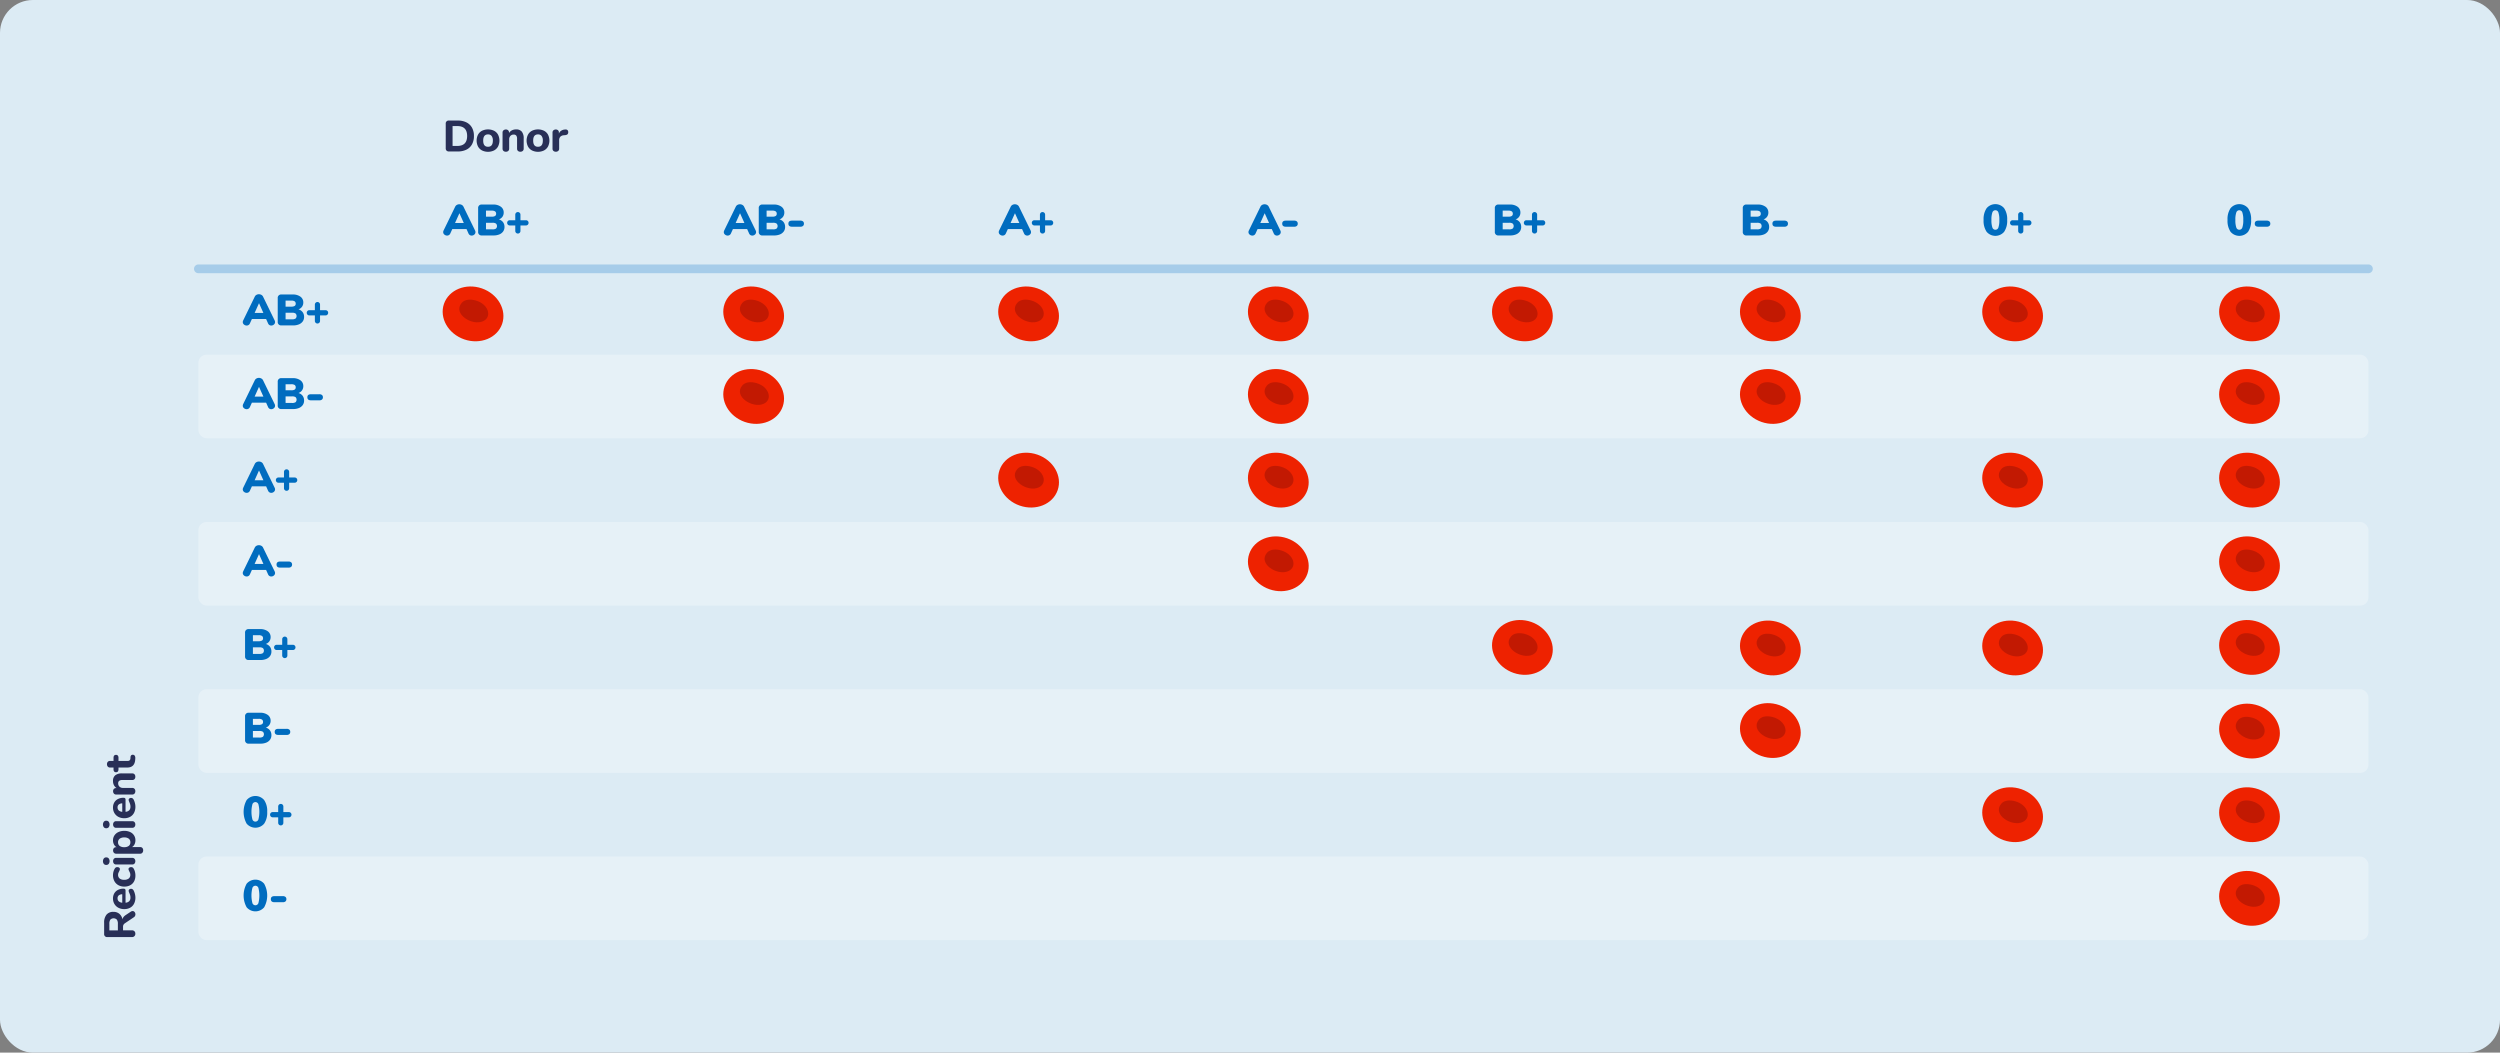 <?xml version="1.0"?>
<svg xmlns="http://www.w3.org/2000/svg" viewBox="0 0 1140 480">
  <rect x="0" y="0" width="1140" height="480" fill="#808080" stroke="none"/>
  <defs>
    <style>
      .cls-1 {
        fill: #dcebf4;
      }

      .cls-2 {
        fill: none;
        stroke: #a6cce9;
        stroke-linecap: round;
        stroke-linejoin: round;
        stroke-width: 4px;
      }

      .cls-3 {
        fill: #282f57;
      }

      .cls-4 {
        fill: #006cbf;
      }

      .cls-5 {
        fill: #fff;
        opacity: 0.3;
      }

      .cls-6 {
        fill: #e20;
      }

      .cls-7 {
        fill: #c21902;
      }
    </style>
  </defs>
  <title>Risorsa 4</title>
  <g id="Livello_2" data-name="Livello 2">
    <g id="Livello_1-2" data-name="Livello 1">
      <rect class="cls-1" width="1140" height="480" rx="15"/>
      <line class="cls-2" x1="90.466" y1="122.584" x2="1080" y2="122.584"/>
      <g>
        <path class="cls-3" d="M203.632,68.688a1.458,1.458,0,0,1-.38-1.08V56.428a1.324,1.324,0,0,1,1.46-1.46h4.02a8.67,8.67,0,0,1,3.96.84,5.863,5.863,0,0,1,2.54,2.42,7.653,7.653,0,0,1,.88,3.78,7.784,7.784,0,0,1-.87,3.79,5.795,5.795,0,0,1-2.529,2.43,8.735,8.735,0,0,1-3.98.84h-4.02A1.462,1.462,0,0,1,203.632,68.688Zm4.88-2.14q4.5,0,4.5-4.54,0-4.521-4.5-4.521h-2.141v9.061Z"/>
        <path class="cls-3" d="M219.801,68.598a4.415,4.415,0,0,1-1.819-1.78,6.052,6.052,0,0,1,0-5.42,4.357,4.357,0,0,1,1.819-1.771,6.374,6.374,0,0,1,5.48,0,4.371,4.371,0,0,1,1.82,1.771,6.06,6.06,0,0,1,0,5.42,4.429,4.429,0,0,1-1.82,1.78,6.276,6.276,0,0,1-5.48,0Zm4.94-4.49a3.314,3.314,0,0,0-.57-2.12,1.98,1.98,0,0,0-1.63-.7q-2.2,0-2.2,2.82,0,2.82,2.2,2.82Q224.741,66.928,224.741,64.108Z"/>
        <path class="cls-3" d="M237.943,60.038a4.778,4.778,0,0,1,.859,3.11v4.62a1.348,1.348,0,0,1-.41,1.04,1.57,1.57,0,0,1-1.109.38,1.535,1.535,0,0,1-1.101-.38,1.366,1.366,0,0,1-.399-1.04V63.288a2.33,2.33,0,0,0-.37-1.46,1.389,1.389,0,0,0-1.15-.46,1.984,1.984,0,0,0-1.51.601,2.225,2.225,0,0,0-.57,1.6v4.2a1.366,1.366,0,0,1-.399,1.04,1.537,1.537,0,0,1-1.101.38,1.567,1.567,0,0,1-1.109-.38,1.348,1.348,0,0,1-.41-1.04V60.428a1.268,1.268,0,0,1,.43-1,1.612,1.612,0,0,1,1.11-.38,1.409,1.409,0,0,1,1.01.369,1.253,1.253,0,0,1,.39.95v.28a3.435,3.435,0,0,1,1.351-1.22,4.078,4.078,0,0,1,1.87-.42A3.222,3.222,0,0,1,237.943,60.038Z"/>
        <path class="cls-3" d="M242.589,68.598a4.415,4.415,0,0,1-1.819-1.78,6.052,6.052,0,0,1,0-5.42,4.357,4.357,0,0,1,1.819-1.771,6.374,6.374,0,0,1,5.48,0,4.371,4.371,0,0,1,1.82,1.771,6.06,6.06,0,0,1,0,5.42,4.429,4.429,0,0,1-1.82,1.78,6.276,6.276,0,0,1-5.48,0Zm4.94-4.49a3.314,3.314,0,0,0-.57-2.12,1.98,1.98,0,0,0-1.63-.7q-2.2,0-2.2,2.82,0,2.82,2.2,2.82Q247.529,66.928,247.529,64.108Z"/>
        <path class="cls-3" d="M258.761,59.318a1.178,1.178,0,0,1,.351.93,1.336,1.336,0,0,1-.32.98,1.866,1.866,0,0,1-1.14.399l-.601.061a2.277,2.277,0,0,0-1.59.72,2.355,2.355,0,0,0-.49,1.54v3.82a1.305,1.305,0,0,1-.43,1.06,1.611,1.611,0,0,1-1.07.36,1.64,1.64,0,0,1-1.09-.36,1.302,1.302,0,0,1-.43-1.06V60.428a1.245,1.245,0,0,1,.439-1.021,1.62,1.62,0,0,1,1.061-.359,1.464,1.464,0,0,1,1,.35,1.221,1.221,0,0,1,.399.97v.54a2.785,2.785,0,0,1,1.091-1.32,3.389,3.389,0,0,1,1.59-.52l.279-.02A1.245,1.245,0,0,1,258.761,59.318Z"/>
      </g>
      <g>
        <path class="cls-3" d="M60.468,415.445a1.124,1.124,0,0,1,.92.45,1.629,1.629,0,0,1,.36,1.05,1.65,1.65,0,0,1-.18.74,1.507,1.507,0,0,1-.561.6l-3.92,2.64a2.368,2.368,0,0,0-.75.721,1.827,1.827,0,0,0-.23.96v1.619h4.04a1.567,1.567,0,0,1,1.141.41,1.48,1.48,0,0,1,.42,1.11,1.449,1.449,0,0,1-1.561,1.56H48.948a1.324,1.324,0,0,1-1.46-1.46V420.825a5.619,5.619,0,0,1,1.09-3.75,3.922,3.922,0,0,1,3.149-1.27,4.077,4.077,0,0,1,2.7.9,4.322,4.322,0,0,1,1.42,2.54,2.631,2.631,0,0,1,.471-1.07,4.047,4.047,0,0,1,1.01-.91l2.279-1.52A1.528,1.528,0,0,1,60.468,415.445Zm-7.189,3.899a2.114,2.114,0,0,0-2.95,0,3.221,3.221,0,0,0-.46,1.94v2.979h3.88v-2.979A3.167,3.167,0,0,0,53.278,419.345Z"/>
        <path class="cls-3" d="M58.988,405.543a1.294,1.294,0,0,1,.819-.25,1.087,1.087,0,0,1,.63.2,1.617,1.617,0,0,1,.49.561,7.09,7.09,0,0,1,.59,1.58,6.739,6.739,0,0,1,.23,1.659,5.958,5.958,0,0,1-.62,2.79,4.327,4.327,0,0,1-1.771,1.83,5.481,5.481,0,0,1-2.71.641,5.556,5.556,0,0,1-2.659-.62,4.545,4.545,0,0,1-1.811-1.72,4.829,4.829,0,0,1-.649-2.5,4.574,4.574,0,0,1,.59-2.351,4.037,4.037,0,0,1,1.68-1.57,5.513,5.513,0,0,1,2.55-.56.96.96,0,0,1,.67.21.759.759,0,0,1,.23.59v5.601a2.668,2.668,0,0,0,1.71-.721,2.374,2.374,0,0,0,.53-1.66,3.552,3.552,0,0,0-.141-1.039,9.858,9.858,0,0,0-.38-1.021c-.08-.187-.149-.366-.21-.54a1.437,1.437,0,0,1-.09-.46A.787.787,0,0,1,58.988,405.543Zm-4.83,5.471a2.612,2.612,0,0,0,1.59.62v-3.86a2.612,2.612,0,0,0-1.601.53,1.671,1.671,0,0,0-.54,1.33A1.809,1.809,0,0,0,54.158,411.013Z"/>
        <path class="cls-3" d="M61.128,401.928a4.239,4.239,0,0,1-1.76,1.75,5.596,5.596,0,0,1-2.681.61,5.487,5.487,0,0,1-2.71-.65,4.51,4.51,0,0,1-1.81-1.83,5.612,5.612,0,0,1-.64-2.72,6.131,6.131,0,0,1,.22-1.61,5.389,5.389,0,0,1,.62-1.45,1.232,1.232,0,0,1,1.12-.619,1.407,1.407,0,0,1,.85.239.755.755,0,0,1,.33.641,1.335,1.335,0,0,1-.09.489q-.091.231-.271.61a6.338,6.338,0,0,0-.34.75,2.182,2.182,0,0,0-.12.75,2.097,2.097,0,0,0,.71,1.71,3.167,3.167,0,0,0,2.07.59,3.208,3.208,0,0,0,2.08-.59,2.083,2.083,0,0,0,.72-1.71,2.28,2.28,0,0,0-.109-.74,5.906,5.906,0,0,0-.351-.779c-.12-.254-.21-.453-.27-.601a1.244,1.244,0,0,1-.091-.479.754.754,0,0,1,.341-.63,1.409,1.409,0,0,1,.859-.25,1.188,1.188,0,0,1,1.101.619,5.364,5.364,0,0,1,.62,1.48,6.924,6.924,0,0,1,.22,1.76A5.484,5.484,0,0,1,61.128,401.928Z"/>
        <path class="cls-3" d="M49.558,393.948a1.409,1.409,0,0,1-1.109.46,1.384,1.384,0,0,1-1.101-.46,2.15,2.15,0,0,1,.01-2.51,1.377,1.377,0,0,1,1.091-.471,1.413,1.413,0,0,1,1.109.46,2.141,2.141,0,0,1,0,2.521Zm11.79-.17a1.302,1.302,0,0,1-1.06.43H52.988a1.292,1.292,0,0,1-1.061-.439,1.649,1.649,0,0,1-.359-1.08,1.61,1.61,0,0,1,.359-1.07,1.307,1.307,0,0,1,1.061-.43h7.3a1.305,1.305,0,0,1,1.06.43,1.611,1.611,0,0,1,.36,1.07A1.641,1.641,0,0,1,61.348,393.778Z"/>
        <path class="cls-3" d="M52.178,380.962a4.316,4.316,0,0,1,1.82-1.54,6.262,6.262,0,0,1,2.689-.55,6.124,6.124,0,0,1,2.67.55,4.026,4.026,0,0,1,2.391,3.79,3.95,3.95,0,0,1-.41,1.811,2.979,2.979,0,0,1-1.15,1.25h3.78a1.228,1.228,0,0,1,.96.399,1.526,1.526,0,0,1,.36,1.061,1.646,1.646,0,0,1-.38,1.13,1.27,1.27,0,0,1-1,.43H52.988a1.356,1.356,0,0,1-1.03-.41,1.515,1.515,0,0,1-.39-1.09,1.483,1.483,0,0,1,.39-1.08,1.373,1.373,0,0,1,1.03-.399h.159a3.072,3.072,0,0,1-1.189-1.261,3.891,3.891,0,0,1-.43-1.84A4.014,4.014,0,0,1,52.178,380.962Zm6.561,1.49a3.171,3.171,0,0,0-2.051-.58,3.379,3.379,0,0,0-2.109.58,1.953,1.953,0,0,0-.75,1.64,1.976,1.976,0,0,0,.73,1.641,3.293,3.293,0,0,0,2.09.58,3.255,3.255,0,0,0,2.07-.58,1.974,1.974,0,0,0,.73-1.641A2,2,0,0,0,58.738,382.452Z"/>
        <path class="cls-3" d="M49.558,377.223a1.409,1.409,0,0,1-1.109.46,1.384,1.384,0,0,1-1.101-.46,2.15,2.15,0,0,1,.01-2.51,1.377,1.377,0,0,1,1.091-.471,1.413,1.413,0,0,1,1.109.46,2.141,2.141,0,0,1,0,2.521Zm11.79-.17a1.302,1.302,0,0,1-1.06.43H52.988a1.292,1.292,0,0,1-1.061-.439,1.649,1.649,0,0,1-.359-1.08,1.61,1.61,0,0,1,.359-1.07,1.307,1.307,0,0,1,1.061-.43h7.3a1.305,1.305,0,0,1,1.06.43,1.611,1.611,0,0,1,.36,1.07A1.641,1.641,0,0,1,61.348,377.053Z"/>
        <path class="cls-3" d="M58.988,364.095a1.294,1.294,0,0,1,.819-.25,1.087,1.087,0,0,1,.63.2,1.617,1.617,0,0,1,.49.561,7.09,7.09,0,0,1,.59,1.58,6.739,6.739,0,0,1,.23,1.659,5.958,5.958,0,0,1-.62,2.79,4.327,4.327,0,0,1-1.771,1.83,5.481,5.481,0,0,1-2.71.641,5.556,5.556,0,0,1-2.659-.62,4.545,4.545,0,0,1-1.811-1.72,4.829,4.829,0,0,1-.649-2.5,4.574,4.574,0,0,1,.59-2.351,4.037,4.037,0,0,1,1.68-1.57,5.513,5.513,0,0,1,2.55-.56.96.96,0,0,1,.67.21.759.759,0,0,1,.23.59v5.601a2.668,2.668,0,0,0,1.71-.721,2.374,2.374,0,0,0,.53-1.66,3.552,3.552,0,0,0-.141-1.039,9.86,9.86,0,0,0-.38-1.021c-.08-.187-.149-.366-.21-.54a1.437,1.437,0,0,1-.09-.46A.787.787,0,0,1,58.988,364.095Zm-4.83,5.471a2.612,2.612,0,0,0,1.59.62V366.326a2.612,2.612,0,0,0-1.601.53,1.671,1.671,0,0,0-.54,1.33A1.809,1.809,0,0,0,54.158,369.566Z"/>
        <path class="cls-3" d="M52.558,353.529a4.778,4.778,0,0,1,3.11-.859h4.62a1.348,1.348,0,0,1,1.04.41,1.57,1.57,0,0,1,.38,1.109,1.535,1.535,0,0,1-.38,1.101,1.366,1.366,0,0,1-1.04.399H55.808a2.33,2.33,0,0,0-1.46.37,1.389,1.389,0,0,0-.46,1.15,1.984,1.984,0,0,0,.601,1.51,2.225,2.225,0,0,0,1.6.57h4.2a1.366,1.366,0,0,1,1.04.399,1.537,1.537,0,0,1,.38,1.101,1.567,1.567,0,0,1-.38,1.109,1.348,1.348,0,0,1-1.04.41H52.948a1.268,1.268,0,0,1-1-.43,1.612,1.612,0,0,1-.38-1.11,1.409,1.409,0,0,1,.369-1.01,1.253,1.253,0,0,1,.95-.39H53.168a3.435,3.435,0,0,1-1.22-1.351,4.078,4.078,0,0,1-.42-1.87A3.221,3.221,0,0,1,52.558,353.529Z"/>
        <path class="cls-3" d="M59.808,344.438a1.114,1.114,0,0,1,1.641.18,2.145,2.145,0,0,1,.239,1.32l-.04.56q-.28,3.501-3.659,3.5h-3.96v.801a1.505,1.505,0,0,1-.29,1,1.032,1.032,0,0,1-.83.34,1.057,1.057,0,0,1-.851-.34,1.51,1.51,0,0,1-.29-1v-.801H50.208a1.346,1.346,0,0,1-1.04-.409,1.571,1.571,0,0,1-.38-1.11,1.533,1.533,0,0,1,.38-1.1,1.365,1.365,0,0,1,1.04-.4h1.56v-1.4q0-1.359,1.141-1.359a1.032,1.032,0,0,1,.83.34,1.537,1.537,0,0,1,.29,1.02v1.4H58.208a1.314,1.314,0,0,0,.91-.28,1.168,1.168,0,0,0,.35-.819l.04-.561A1.414,1.414,0,0,1,59.808,344.438Z"/>
      </g>
      <g>
        <path class="cls-4" d="M216.812,105.848a1.429,1.429,0,0,1-.53,1.119,1.79,1.79,0,0,1-1.21.46,1.538,1.538,0,0,1-.84-.239,1.622,1.622,0,0,1-.6-.721l-.9-2.02H206.252l-.92,2.02a1.562,1.562,0,0,1-1.461.96,1.862,1.862,0,0,1-1.229-.46,1.407,1.407,0,0,1-.55-1.119,1.719,1.719,0,0,1,.18-.74l5.28-10.84a1.854,1.854,0,0,1,.77-.83,2.327,2.327,0,0,1,2.25,0,1.845,1.845,0,0,1,.78.83l5.28,10.84A1.719,1.719,0,0,1,216.812,105.848Zm-9.32-4.16h4l-2-4.46Z"/>
        <path class="cls-4" d="M229.389,101.318a3.569,3.569,0,0,1,.66,2.189,3.45,3.45,0,0,1-.609,2.03,3.941,3.941,0,0,1-1.74,1.35,6.738,6.738,0,0,1-2.65.48h-5.319a1.536,1.536,0,0,1-1.7-1.7V94.968a1.535,1.535,0,0,1,1.7-1.699h5.119a5.723,5.723,0,0,1,3.53.989,3.175,3.175,0,0,1,1.311,2.67,3.256,3.256,0,0,1-.58,1.91,3.293,3.293,0,0,1-1.62,1.21A3.586,3.586,0,0,1,229.389,101.318Zm-7.779-2.51h2.62a2.809,2.809,0,0,0,1.52-.32,1.137,1.137,0,0,0,.48-1.021,1.233,1.233,0,0,0-.48-1.08,2.672,2.672,0,0,0-1.52-.34h-2.62Zm4.55,5.43a1.642,1.642,0,0,0,0-2.3,2.69,2.69,0,0,0-1.57-.351h-2.979v3h2.979A2.691,2.691,0,0,0,226.159,104.238Z"/>
        <path class="cls-4" d="M240.686,100.768a1.141,1.141,0,0,1,.34.84,1.175,1.175,0,0,1-.34.85,1.125,1.125,0,0,1-.84.351h-2.521v2.5a1.156,1.156,0,0,1-.33.84,1.185,1.185,0,0,1-2.029-.84v-2.5h-2.521a1.125,1.125,0,0,1-.84-.351,1.175,1.175,0,0,1-.34-.85,1.162,1.162,0,0,1,1.18-1.181h2.521V97.908a1.18,1.18,0,1,1,2.359,0v2.52h2.521A1.142,1.142,0,0,1,240.686,100.768Z"/>
      </g>
      <g>
        <path class="cls-4" d="M125.426,146.87a1.429,1.429,0,0,1-.53,1.119,1.79,1.79,0,0,1-1.21.46,1.538,1.538,0,0,1-.84-.239,1.622,1.622,0,0,1-.6-.721l-.9-2.02h-6.479l-.92,2.02a1.562,1.562,0,0,1-1.461.96,1.862,1.862,0,0,1-1.229-.46,1.407,1.407,0,0,1-.55-1.119,1.719,1.719,0,0,1,.18-.74l5.28-10.84a1.854,1.854,0,0,1,.77-.83,2.327,2.327,0,0,1,2.25,0,1.845,1.845,0,0,1,.78.83l5.28,10.84A1.719,1.719,0,0,1,125.426,146.87Zm-9.32-4.16h4l-2-4.46Z"/>
        <path class="cls-4" d="M138.003,142.34a3.57,3.57,0,0,1,.66,2.189,3.45,3.45,0,0,1-.609,2.03,3.941,3.941,0,0,1-1.74,1.35,6.738,6.738,0,0,1-2.65.48h-5.319a1.536,1.536,0,0,1-1.7-1.7V135.989a1.535,1.535,0,0,1,1.7-1.699h5.119a5.723,5.723,0,0,1,3.53.989,3.175,3.175,0,0,1,1.311,2.67,3.256,3.256,0,0,1-.58,1.91,3.293,3.293,0,0,1-1.62,1.21A3.586,3.586,0,0,1,138.003,142.34Zm-7.779-2.51h2.62a2.809,2.809,0,0,0,1.52-.32,1.137,1.137,0,0,0,.48-1.02,1.233,1.233,0,0,0-.48-1.08,2.672,2.672,0,0,0-1.52-.34h-2.62Zm4.55,5.43a1.642,1.642,0,0,0,0-2.3,2.69,2.69,0,0,0-1.57-.351h-2.979v3h2.979A2.691,2.691,0,0,0,134.773,145.26Z"/>
        <path class="cls-4" d="M149.3,141.79a1.141,1.141,0,0,1,.34.84,1.175,1.175,0,0,1-.34.85,1.125,1.125,0,0,1-.84.351h-2.521v2.5a1.156,1.156,0,0,1-.33.84,1.185,1.185,0,0,1-2.029-.84v-2.5h-2.521a1.125,1.125,0,0,1-.84-.351,1.175,1.175,0,0,1-.34-.85,1.162,1.162,0,0,1,1.18-1.181h2.521v-2.52a1.18,1.18,0,1,1,2.359,0V141.449H148.46A1.142,1.142,0,0,1,149.3,141.79Z"/>
      </g>
      <g>
        <path class="cls-4" d="M344.772,105.848a1.429,1.429,0,0,1-.53,1.119,1.79,1.79,0,0,1-1.21.46,1.538,1.538,0,0,1-.84-.239,1.622,1.622,0,0,1-.6-.721l-.9-2.02h-6.479l-.92,2.02a1.562,1.562,0,0,1-1.461.96,1.862,1.862,0,0,1-1.229-.46,1.407,1.407,0,0,1-.55-1.119,1.719,1.719,0,0,1,.18-.74l5.28-10.84a1.854,1.854,0,0,1,.77-.83,2.327,2.327,0,0,1,2.25,0,1.845,1.845,0,0,1,.78.83l5.28,10.84A1.719,1.719,0,0,1,344.772,105.848Zm-9.32-4.16h4l-2-4.46Z"/>
        <path class="cls-4" d="M357.35,101.318a3.569,3.569,0,0,1,.66,2.189,3.45,3.45,0,0,1-.609,2.03,3.941,3.941,0,0,1-1.74,1.35,6.738,6.738,0,0,1-2.65.48h-5.319a1.536,1.536,0,0,1-1.7-1.7V94.968a1.535,1.535,0,0,1,1.7-1.699h5.119a5.723,5.723,0,0,1,3.53.989,3.175,3.175,0,0,1,1.311,2.67,3.256,3.256,0,0,1-.58,1.91,3.293,3.293,0,0,1-1.62,1.21A3.586,3.586,0,0,1,357.35,101.318Zm-7.779-2.51h2.62a2.809,2.809,0,0,0,1.52-.32,1.137,1.137,0,0,0,.48-1.021,1.233,1.233,0,0,0-.48-1.08,2.672,2.672,0,0,0-1.52-.34h-2.62Zm4.55,5.43a1.642,1.642,0,0,0,0-2.3,2.69,2.69,0,0,0-1.57-.351h-2.979v3h2.979A2.691,2.691,0,0,0,354.12,104.238Z"/>
        <path class="cls-4" d="M359.512,101.988q0-1.38,1.66-1.38h3.76a1.856,1.856,0,0,1,1.25.359,1.286,1.286,0,0,1,.41,1.021,1.318,1.318,0,0,1-.41,1.03,1.821,1.821,0,0,1-1.25.369h-3.76Q359.511,103.387,359.512,101.988Z"/>
      </g>
      <g>
        <path class="cls-4" d="M470.142,105.848a1.429,1.429,0,0,1-.53,1.119,1.79,1.79,0,0,1-1.21.46,1.538,1.538,0,0,1-.84-.239,1.622,1.622,0,0,1-.6-.721l-.9-2.02H459.582l-.92,2.02a1.562,1.562,0,0,1-1.461.96,1.862,1.862,0,0,1-1.229-.46,1.407,1.407,0,0,1-.55-1.119,1.719,1.719,0,0,1,.18-.74l5.28-10.84a1.854,1.854,0,0,1,.77-.83,2.327,2.327,0,0,1,2.25,0,1.845,1.845,0,0,1,.78.83l5.28,10.84A1.719,1.719,0,0,1,470.142,105.848Zm-9.32-4.16h4l-2-4.46Z"/>
        <path class="cls-4" d="M479.932,100.768a1.141,1.141,0,0,1,.34.84,1.175,1.175,0,0,1-.34.85,1.125,1.125,0,0,1-.84.351h-2.521v2.5a1.156,1.156,0,0,1-.33.84,1.185,1.185,0,0,1-2.029-.84v-2.5h-2.521a1.125,1.125,0,0,1-.84-.351,1.175,1.175,0,0,1-.34-.85,1.162,1.162,0,0,1,1.18-1.181h2.521V97.908a1.18,1.18,0,1,1,2.359,0v2.52h2.521A1.142,1.142,0,0,1,479.932,100.768Z"/>
      </g>
      <g>
        <path class="cls-4" d="M125.426,223.158a1.428,1.428,0,0,1-.529,1.119,1.792,1.792,0,0,1-1.211.46,1.54,1.54,0,0,1-.84-.239,1.628,1.628,0,0,1-.6-.721l-.9-2.02h-6.479l-.92,2.02a1.612,1.612,0,0,1-.611.721,1.588,1.588,0,0,1-.85.239,1.867,1.867,0,0,1-1.23-.46,1.406,1.406,0,0,1-.549-1.119,1.705,1.705,0,0,1,.18-.74l5.279-10.84a1.859,1.859,0,0,1,.77-.83,2.327,2.327,0,0,1,2.25,0,1.842,1.842,0,0,1,.781.83l5.279,10.84A1.705,1.705,0,0,1,125.426,223.158Zm-9.32-4.16h4l-2-4.46Z"/>
        <path class="cls-4" d="M135.217,218.078a1.141,1.141,0,0,1,.34.84,1.175,1.175,0,0,1-.34.85,1.126,1.126,0,0,1-.84.351h-2.521v2.5a1.156,1.156,0,0,1-.33.84,1.128,1.128,0,0,1-.85.34,1.161,1.161,0,0,1-1.18-1.18v-2.5h-2.52a1.123,1.123,0,0,1-.84-.351,1.175,1.175,0,0,1-.34-.85,1.162,1.162,0,0,1,1.18-1.181h2.52v-2.52a1.18,1.18,0,1,1,2.359,0v2.52H134.377A1.144,1.144,0,0,1,135.217,218.078Z"/>
      </g>
      <g>
        <path class="cls-4" d="M584.019,105.848a1.429,1.429,0,0,1-.53,1.119,1.79,1.79,0,0,1-1.21.46,1.538,1.538,0,0,1-.84-.239,1.622,1.622,0,0,1-.6-.721l-.9-2.02H573.459l-.92,2.02a1.562,1.562,0,0,1-1.461.96,1.862,1.862,0,0,1-1.229-.46,1.407,1.407,0,0,1-.55-1.119,1.719,1.719,0,0,1,.18-.74l5.28-10.84a1.854,1.854,0,0,1,.77-.83,2.327,2.327,0,0,1,2.25,0,1.845,1.845,0,0,1,.78.83l5.28,10.84A1.719,1.719,0,0,1,584.019,105.848Zm-9.32-4.16h4l-2-4.46Z"/>
        <path class="cls-4" d="M584.694,101.988q0-1.38,1.66-1.38h3.76a1.856,1.856,0,0,1,1.25.359,1.286,1.286,0,0,1,.41,1.021,1.318,1.318,0,0,1-.41,1.03,1.821,1.821,0,0,1-1.25.369h-3.76Q584.693,103.387,584.694,101.988Z"/>
      </g>
      <g>
        <path class="cls-4" d="M806.066,101.318a3.569,3.569,0,0,1,.66,2.189,3.45,3.45,0,0,1-.609,2.03,3.941,3.941,0,0,1-1.74,1.35,6.738,6.738,0,0,1-2.65.48h-5.319a1.536,1.536,0,0,1-1.7-1.7V94.968a1.535,1.535,0,0,1,1.7-1.699h5.119a5.723,5.723,0,0,1,3.53.989,3.175,3.175,0,0,1,1.311,2.67,3.256,3.256,0,0,1-.58,1.91,3.293,3.293,0,0,1-1.62,1.21A3.586,3.586,0,0,1,806.066,101.318Zm-7.779-2.51h2.62a2.809,2.809,0,0,0,1.52-.32,1.137,1.137,0,0,0,.48-1.021,1.233,1.233,0,0,0-.48-1.08,2.672,2.672,0,0,0-1.52-.34h-2.62Zm4.55,5.43a1.642,1.642,0,0,0,0-2.3,2.69,2.69,0,0,0-1.57-.351h-2.979v3h2.979A2.691,2.691,0,0,0,802.837,104.238Z"/>
        <path class="cls-4" d="M808.229,101.988q0-1.38,1.66-1.38h3.76a1.856,1.856,0,0,1,1.25.359,1.286,1.286,0,0,1,.41,1.021,1.318,1.318,0,0,1-.41,1.03,1.821,1.821,0,0,1-1.25.369h-3.76Q808.228,103.387,808.229,101.988Z"/>
      </g>
      <g>
        <path class="cls-4" d="M693.002,101.318a3.576,3.576,0,0,1,.66,2.189,3.45,3.45,0,0,1-.609,2.03,3.952,3.952,0,0,1-1.74,1.35,6.738,6.738,0,0,1-2.65.48H683.342a1.536,1.536,0,0,1-1.699-1.7V94.968a1.534,1.534,0,0,1,1.699-1.699h5.119a5.726,5.726,0,0,1,3.531.989,3.175,3.175,0,0,1,1.311,2.67,3.263,3.263,0,0,1-.58,1.91,3.3,3.3,0,0,1-1.621,1.21A3.589,3.589,0,0,1,693.002,101.318Zm-7.779-2.51h2.619a2.806,2.806,0,0,0,1.52-.32,1.137,1.137,0,0,0,.48-1.021,1.233,1.233,0,0,0-.48-1.08,2.669,2.669,0,0,0-1.52-.34h-2.619Zm4.549,5.43a1.64,1.64,0,0,0,0-2.3,2.686,2.686,0,0,0-1.57-.351h-2.979v3h2.979A2.687,2.687,0,0,0,689.771,104.238Z"/>
        <path class="cls-4" d="M704.297,100.768a1.141,1.141,0,0,1,.34.84,1.175,1.175,0,0,1-.34.85,1.123,1.123,0,0,1-.84.351H700.938v2.5a1.156,1.156,0,0,1-.33.84,1.185,1.185,0,0,1-2.029-.84v-2.5h-2.521a1.126,1.126,0,0,1-.84-.351,1.175,1.175,0,0,1-.34-.85,1.162,1.162,0,0,1,1.18-1.181h2.521V97.908a1.18,1.18,0,1,1,2.359,0v2.52H703.457A1.141,1.141,0,0,1,704.297,100.768Z"/>
      </g>
      <g>
        <path class="cls-4" d="M123.105,294.916a3.57,3.57,0,0,1,.66,2.189,3.45,3.45,0,0,1-.609,2.03,3.941,3.941,0,0,1-1.74,1.35,6.738,6.738,0,0,1-2.65.48h-5.319a1.536,1.536,0,0,1-1.7-1.7V288.565a1.535,1.535,0,0,1,1.7-1.699h5.119a5.723,5.723,0,0,1,3.53.989,3.175,3.175,0,0,1,1.311,2.67,3.256,3.256,0,0,1-.58,1.91,3.293,3.293,0,0,1-1.62,1.21A3.586,3.586,0,0,1,123.105,294.916Zm-7.779-2.51h2.62a2.809,2.809,0,0,0,1.52-.32,1.137,1.137,0,0,0,.48-1.021,1.233,1.233,0,0,0-.48-1.08,2.672,2.672,0,0,0-1.52-.34h-2.62Zm4.55,5.43a1.642,1.642,0,0,0,0-2.3,2.69,2.69,0,0,0-1.57-.351h-2.979v3h2.979A2.691,2.691,0,0,0,119.876,297.836Z"/>
        <path class="cls-4" d="M134.401,294.366a1.141,1.141,0,0,1,.34.84,1.175,1.175,0,0,1-.34.85,1.125,1.125,0,0,1-.84.351H131.041v2.5a1.156,1.156,0,0,1-.33.84,1.185,1.185,0,0,1-2.029-.84v-2.5h-2.521a1.125,1.125,0,0,1-.84-.351,1.175,1.175,0,0,1-.34-.85,1.162,1.162,0,0,1,1.18-1.181h2.521v-2.52a1.18,1.18,0,1,1,2.359,0v2.52h2.521A1.142,1.142,0,0,1,134.401,294.366Z"/>
      </g>
      <g>
        <path class="cls-4" d="M1017.132,105.688a8.929,8.929,0,0,1-1.38-5.38,8.89,8.89,0,0,1,1.38-5.36,5.22,5.22,0,0,1,7.99,0,8.84,8.84,0,0,1,1.39,5.36,8.929,8.929,0,0,1-1.38,5.38,5.232,5.232,0,0,1-8,0Zm5.38-1.96a9.949,9.949,0,0,0,.42-3.42,9.873,9.873,0,0,0-.42-3.4,1.437,1.437,0,0,0-2.76-.01,9.858,9.858,0,0,0-.42,3.41,9.949,9.949,0,0,0,.42,3.42,1.435,1.435,0,0,0,2.76,0Z"/>
        <path class="cls-4" d="M1028.176,101.988q0-1.38,1.66-1.38h3.76a1.856,1.856,0,0,1,1.25.359,1.286,1.286,0,0,1,.41,1.021,1.318,1.318,0,0,1-.41,1.03,1.821,1.821,0,0,1-1.25.369h-3.76Q1028.175,103.387,1028.176,101.988Z"/>
      </g>
      <g>
        <path class="cls-4" d="M905.896,105.688a8.929,8.929,0,0,1-1.38-5.38,8.89,8.89,0,0,1,1.38-5.36,5.22,5.22,0,0,1,7.99,0,8.84,8.84,0,0,1,1.39,5.36,8.929,8.929,0,0,1-1.38,5.38,5.232,5.232,0,0,1-8,0Zm5.38-1.96a9.949,9.949,0,0,0,.42-3.42,9.873,9.873,0,0,0-.42-3.4,1.437,1.437,0,0,0-2.76-.01,9.858,9.858,0,0,0-.42,3.41,9.949,9.949,0,0,0,.42,3.42,1.435,1.435,0,0,0,2.76,0Z"/>
        <path class="cls-4" d="M926.003,100.768a1.141,1.141,0,0,1,.34.84,1.175,1.175,0,0,1-.34.85,1.125,1.125,0,0,1-.84.351h-2.521v2.5a1.156,1.156,0,0,1-.33.84,1.185,1.185,0,0,1-2.029-.84v-2.5h-2.521a1.125,1.125,0,0,1-.84-.351,1.175,1.175,0,0,1-.34-.85,1.162,1.162,0,0,1,1.18-1.181h2.521V97.908a1.18,1.18,0,1,1,2.359,0v2.52h2.521A1.142,1.142,0,0,1,926.003,100.768Z"/>
      </g>
      <g>
        <path class="cls-4" d="M112.466,375.575a11.139,11.139,0,0,1,0-10.74,5.218,5.218,0,0,1,7.99,0,8.837,8.837,0,0,1,1.39,5.359,8.93,8.93,0,0,1-1.38,5.381,5.232,5.232,0,0,1-8,0Zm5.38-1.961a14.057,14.057,0,0,0,0-6.82,1.438,1.438,0,0,0-2.76-.01,14.097,14.097,0,0,0,0,6.83,1.435,1.435,0,0,0,2.76,0Z"/>
        <path class="cls-4" d="M132.573,370.655a1.14,1.14,0,0,1,.34.84,1.178,1.178,0,0,1-.34.85,1.128,1.128,0,0,1-.84.35h-2.521v2.5a1.155,1.155,0,0,1-.33.84,1.185,1.185,0,0,1-2.029-.84v-2.5H124.333a1.128,1.128,0,0,1-.84-.35,1.178,1.178,0,0,1-.34-.85,1.164,1.164,0,0,1,1.18-1.182h2.521v-2.52a1.18,1.18,0,1,1,2.359,0v2.52h2.521A1.143,1.143,0,0,1,132.573,370.655Z"/>
      </g>
      <rect class="cls-5" x="90.466" y="161.727" width="989.534" height="38.114" rx="3.717"/>
      <rect class="cls-5" x="90.466" y="238.03" width="989.534" height="38.114" rx="3.717"/>
      <rect class="cls-5" x="90.466" y="314.304" width="989.534" height="38.114" rx="3.717"/>
      <rect class="cls-5" x="90.466" y="390.593" width="989.534" height="38.114" rx="3.717"/>
      <g>
        <path class="cls-4" d="M125.426,185.014a1.429,1.429,0,0,1-.53,1.119,1.79,1.79,0,0,1-1.21.46,1.538,1.538,0,0,1-.84-.239,1.622,1.622,0,0,1-.6-.721l-.9-2.02h-6.479l-.92,2.02a1.562,1.562,0,0,1-1.461.96,1.862,1.862,0,0,1-1.229-.46,1.407,1.407,0,0,1-.55-1.119,1.719,1.719,0,0,1,.18-.74l5.28-10.84a1.854,1.854,0,0,1,.77-.83,2.327,2.327,0,0,1,2.25,0,1.845,1.845,0,0,1,.78.83l5.28,10.84A1.719,1.719,0,0,1,125.426,185.014Zm-9.32-4.16h4l-2-4.46Z"/>
        <path class="cls-4" d="M138.003,180.484a3.57,3.57,0,0,1,.66,2.189,3.45,3.45,0,0,1-.609,2.03,3.941,3.941,0,0,1-1.74,1.35,6.738,6.738,0,0,1-2.65.48h-5.319a1.536,1.536,0,0,1-1.7-1.7V174.134a1.535,1.535,0,0,1,1.7-1.699h5.119a5.723,5.723,0,0,1,3.53.989,3.175,3.175,0,0,1,1.311,2.67,3.256,3.256,0,0,1-.58,1.91,3.293,3.293,0,0,1-1.62,1.21A3.586,3.586,0,0,1,138.003,180.484Zm-7.779-2.51h2.62a2.809,2.809,0,0,0,1.52-.32,1.137,1.137,0,0,0,.48-1.021,1.233,1.233,0,0,0-.48-1.08,2.672,2.672,0,0,0-1.52-.34h-2.62Zm4.55,5.43a1.642,1.642,0,0,0,0-2.3,2.69,2.69,0,0,0-1.57-.351h-2.979v3h2.979A2.691,2.691,0,0,0,134.773,183.404Z"/>
        <path class="cls-4" d="M140.165,181.154q0-1.38,1.66-1.38H145.585a1.856,1.856,0,0,1,1.25.359,1.286,1.286,0,0,1,.41,1.021,1.318,1.318,0,0,1-.41,1.03,1.821,1.821,0,0,1-1.25.369H141.825Q140.164,182.554,140.165,181.154Z"/>
      </g>
      <g>
        <path class="cls-4" d="M125.426,261.302a1.429,1.429,0,0,1-.53,1.119,1.79,1.79,0,0,1-1.21.46,1.538,1.538,0,0,1-.84-.239,1.622,1.622,0,0,1-.6-.721l-.9-2.02h-6.479l-.92,2.02a1.562,1.562,0,0,1-1.461.96,1.862,1.862,0,0,1-1.229-.46,1.407,1.407,0,0,1-.55-1.119,1.719,1.719,0,0,1,.18-.74l5.28-10.84a1.854,1.854,0,0,1,.77-.83,2.327,2.327,0,0,1,2.25,0,1.845,1.845,0,0,1,.78.83l5.28,10.84A1.719,1.719,0,0,1,125.426,261.302Zm-9.32-4.16h4l-2-4.46Z"/>
        <path class="cls-4" d="M126.102,257.441q0-1.38,1.66-1.38h3.76a1.856,1.856,0,0,1,1.25.359,1.286,1.286,0,0,1,.41,1.02,1.318,1.318,0,0,1-.41,1.03,1.821,1.821,0,0,1-1.25.369h-3.76Q126.101,258.841,126.102,257.441Z"/>
      </g>
      <g>
        <path class="cls-4" d="M123.105,333.06a3.569,3.569,0,0,1,.66,2.189,3.45,3.45,0,0,1-.609,2.03,3.941,3.941,0,0,1-1.74,1.35,6.738,6.738,0,0,1-2.65.48h-5.319a1.536,1.536,0,0,1-1.7-1.7V326.71a1.535,1.535,0,0,1,1.7-1.699h5.119a5.723,5.723,0,0,1,3.53.989,3.175,3.175,0,0,1,1.311,2.67,3.256,3.256,0,0,1-.58,1.91,3.293,3.293,0,0,1-1.62,1.21A3.586,3.586,0,0,1,123.105,333.06Zm-7.779-2.51h2.62a2.809,2.809,0,0,0,1.52-.32,1.137,1.137,0,0,0,.48-1.021,1.233,1.233,0,0,0-.48-1.08,2.672,2.672,0,0,0-1.52-.34h-2.62Zm4.55,5.43a1.642,1.642,0,0,0,0-2.3,2.69,2.69,0,0,0-1.57-.351h-2.979v3h2.979A2.691,2.691,0,0,0,119.876,335.98Z"/>
        <path class="cls-4" d="M125.268,333.73q0-1.38,1.66-1.38h3.76a1.856,1.856,0,0,1,1.25.359,1.286,1.286,0,0,1,.41,1.021,1.318,1.318,0,0,1-.41,1.03,1.821,1.821,0,0,1-1.25.369h-3.76Q125.267,335.13,125.268,333.73Z"/>
      </g>
      <g>
        <path class="cls-4" d="M112.466,413.719a11.139,11.139,0,0,1,0-10.74,5.22,5.22,0,0,1,7.99,0,11.105,11.105,0,0,1,.01,10.74,5.232,5.232,0,0,1-8,0Zm5.38-1.96a14.057,14.057,0,0,0,0-6.82,1.437,1.437,0,0,0-2.76-.01,14.097,14.097,0,0,0,0,6.83,1.435,1.435,0,0,0,2.76,0Z"/>
        <path class="cls-4" d="M123.51,410.018q0-1.38,1.66-1.38h3.76a1.856,1.856,0,0,1,1.25.359,1.286,1.286,0,0,1,.41,1.02,1.318,1.318,0,0,1-.41,1.03,1.821,1.821,0,0,1-1.25.369h-3.76Q123.509,411.418,123.51,410.018Z"/>
      </g>
      <g>
        <path class="cls-6" d="M202.454,138.548c-2.227,6.423,1.917,13.671,9.225,16.205,7.327,2.54,15.063-.611,17.286-7.028,2.219-6.431-1.922-13.685-9.234-16.218C212.408,128.973,204.68,132.132,202.454,138.548Z"/>
        <path class="cls-7" d="M210.499,138.151c1.48-1.765,4.19-1.765,6.424-1.14,5.871,1.65,7.571,7.526,3.389,9.447C215.353,148.762,206.323,143.129,210.499,138.151Z"/>
      </g>
      <g>
        <path class="cls-6" d="M330.415,138.548c-2.227,6.423,1.917,13.671,9.225,16.205,7.327,2.54,15.063-.611,17.286-7.028,2.219-6.431-1.922-13.685-9.234-16.218C340.369,128.973,332.641,132.132,330.415,138.548Z"/>
        <path class="cls-7" d="M338.459,138.151c1.48-1.765,4.19-1.765,6.424-1.14,5.871,1.65,7.571,7.526,3.389,9.447C343.314,148.762,334.284,143.129,338.459,138.151Z"/>
      </g>
      <g>
        <path class="cls-6" d="M330.415,176.201c-2.227,6.423,1.917,13.671,9.225,16.205,7.327,2.54,15.063-.611,17.286-7.028,2.219-6.431-1.922-13.685-9.234-16.218C340.369,166.626,332.641,169.785,330.415,176.201Z"/>
        <path class="cls-7" d="M338.459,175.804c1.48-1.765,4.19-1.765,6.424-1.14,5.871,1.65,7.571,7.526,3.389,9.447C343.314,186.415,334.284,180.782,338.459,175.804Z"/>
      </g>
      <g>
        <path class="cls-6" d="M455.784,138.548c-2.227,6.423,1.917,13.671,9.225,16.205,7.327,2.54,15.063-.611,17.286-7.028,2.219-6.431-1.922-13.685-9.234-16.218C465.738,128.973,458.01,132.132,455.784,138.548Z"/>
        <path class="cls-7" d="M463.829,138.151c1.48-1.765,4.19-1.765,6.424-1.14,5.871,1.65,7.571,7.526,3.389,9.447C468.683,148.762,459.653,143.129,463.829,138.151Z"/>
      </g>
      <g>
        <path class="cls-6" d="M455.784,214.352c-2.227,6.423,1.917,13.671,9.225,16.205,7.327,2.54,15.063-.611,17.286-7.028,2.219-6.431-1.922-13.685-9.234-16.218C465.738,204.777,458.01,207.937,455.784,214.352Z"/>
        <path class="cls-7" d="M463.829,213.955c1.48-1.765,4.19-1.765,6.424-1.14,5.871,1.65,7.571,7.526,3.389,9.447C468.683,224.567,459.653,218.934,463.829,213.955Z"/>
      </g>
      <g>
        <path class="cls-6" d="M569.661,138.548c-2.227,6.423,1.917,13.671,9.225,16.205,7.327,2.54,15.063-.611,17.286-7.028,2.219-6.431-1.922-13.685-9.234-16.218C579.615,128.973,571.887,132.132,569.661,138.548Z"/>
        <path class="cls-7" d="M577.706,138.151c1.48-1.765,4.19-1.765,6.424-1.14,5.871,1.65,7.571,7.526,3.389,9.447C582.56,148.762,573.53,143.129,577.706,138.151Z"/>
      </g>
      <g>
        <path class="cls-6" d="M569.661,176.201c-2.227,6.423,1.917,13.671,9.225,16.205,7.327,2.54,15.063-.611,17.286-7.028,2.219-6.431-1.922-13.685-9.234-16.218C579.615,166.626,571.887,169.785,569.661,176.201Z"/>
        <path class="cls-7" d="M577.706,175.804c1.48-1.765,4.19-1.765,6.424-1.14,5.871,1.65,7.571,7.526,3.389,9.447C582.56,186.415,573.53,180.782,577.706,175.804Z"/>
      </g>
      <g>
        <path class="cls-6" d="M569.661,214.352c-2.227,6.423,1.917,13.671,9.225,16.205,7.327,2.54,15.063-.611,17.286-7.028,2.219-6.431-1.922-13.685-9.234-16.218C579.615,204.777,571.887,207.937,569.661,214.352Z"/>
        <path class="cls-7" d="M577.706,213.955c1.48-1.765,4.19-1.765,6.424-1.14,5.871,1.65,7.571,7.526,3.389,9.447C582.56,224.567,573.53,218.934,577.706,213.955Z"/>
      </g>
      <g>
        <path class="cls-6" d="M569.661,252.504c-2.227,6.423,1.917,13.671,9.225,16.205,7.327,2.54,15.063-.611,17.286-7.028,2.219-6.431-1.922-13.685-9.234-16.218C579.615,242.929,571.887,246.088,569.661,252.504Z"/>
        <path class="cls-7" d="M577.706,252.107c1.48-1.765,4.19-1.765,6.424-1.14,5.871,1.65,7.571,7.526,3.389,9.447C582.56,262.719,573.53,257.085,577.706,252.107Z"/>
      </g>
      <g>
        <path class="cls-6" d="M680.964,138.548c-2.227,6.423,1.917,13.671,9.225,16.205,7.327,2.54,15.063-.611,17.286-7.028,2.219-6.431-1.922-13.685-9.234-16.218C690.918,128.973,683.19,132.132,680.964,138.548Z"/>
        <path class="cls-7" d="M689.008,138.151c1.48-1.765,4.19-1.765,6.424-1.14,5.871,1.65,7.571,7.526,3.389,9.447C693.863,148.762,684.833,143.129,689.008,138.151Z"/>
      </g>
      <g>
        <path class="cls-6" d="M680.964,290.641c-2.227,6.423,1.917,13.671,9.225,16.205,7.327,2.54,15.063-.611,17.286-7.028,2.219-6.431-1.922-13.685-9.234-16.218C690.918,281.066,683.19,284.225,680.964,290.641Z"/>
        <path class="cls-7" d="M689.008,290.244c1.48-1.765,4.19-1.765,6.424-1.14,5.871,1.65,7.571,7.526,3.389,9.447C693.863,300.855,684.833,295.222,689.008,290.244Z"/>
      </g>
      <g>
        <path class="cls-6" d="M794.029,138.548c-2.227,6.423,1.917,13.671,9.225,16.205,7.327,2.54,15.063-.611,17.286-7.028,2.219-6.431-1.922-13.685-9.234-16.218C803.983,128.973,796.255,132.132,794.029,138.548Z"/>
        <path class="cls-7" d="M802.074,138.151c1.48-1.765,4.19-1.765,6.424-1.14,5.871,1.65,7.571,7.526,3.389,9.447C806.929,148.762,797.898,143.129,802.074,138.151Z"/>
      </g>
      <g>
        <path class="cls-6" d="M794.029,176.201c-2.227,6.423,1.917,13.671,9.225,16.205,7.327,2.54,15.063-.611,17.286-7.028,2.219-6.431-1.922-13.685-9.234-16.218C803.983,166.626,796.255,169.785,794.029,176.201Z"/>
        <path class="cls-7" d="M802.074,175.804c1.48-1.765,4.19-1.765,6.424-1.14,5.871,1.65,7.571,7.526,3.389,9.447C806.929,186.415,797.898,180.782,802.074,175.804Z"/>
      </g>
      <g>
        <path class="cls-6" d="M794.029,290.893c-2.227,6.423,1.917,13.671,9.225,16.205,7.327,2.54,15.063-.611,17.286-7.028,2.219-6.431-1.922-13.685-9.234-16.218C803.983,281.318,796.255,284.478,794.029,290.893Z"/>
        <path class="cls-7" d="M802.074,290.496c1.48-1.765,4.19-1.765,6.424-1.14,5.871,1.65,7.571,7.526,3.389,9.447C806.929,301.108,797.898,295.475,802.074,290.496Z"/>
      </g>
      <g>
        <path class="cls-6" d="M794.029,328.547c-2.227,6.423,1.917,13.671,9.225,16.205,7.327,2.54,15.063-.611,17.286-7.028,2.219-6.431-1.922-13.685-9.234-16.218C803.983,318.971,796.255,322.131,794.029,328.547Z"/>
        <path class="cls-7" d="M802.074,328.15c1.48-1.765,4.19-1.765,6.424-1.14,5.871,1.65,7.571,7.526,3.389,9.447C806.929,338.761,797.898,333.128,802.074,328.15Z"/>
      </g>
      <g>
        <path class="cls-6" d="M904.498,138.548c-2.227,6.423,1.917,13.671,9.225,16.205,7.327,2.54,15.063-.611,17.286-7.028,2.219-6.431-1.922-13.685-9.234-16.218C914.452,128.973,906.724,132.132,904.498,138.548Z"/>
        <path class="cls-7" d="M912.542,138.151c1.48-1.765,4.19-1.765,6.424-1.14,5.871,1.65,7.571,7.526,3.389,9.447C917.397,148.762,908.367,143.129,912.542,138.151Z"/>
      </g>
      <g>
        <path class="cls-6" d="M904.498,214.352c-2.227,6.423,1.917,13.671,9.225,16.205,7.327,2.54,15.063-.611,17.286-7.028,2.219-6.431-1.922-13.685-9.234-16.218C914.452,204.777,906.724,207.937,904.498,214.352Z"/>
        <path class="cls-7" d="M912.542,213.955c1.48-1.765,4.19-1.765,6.424-1.14,5.871,1.65,7.571,7.526,3.389,9.447C917.397,224.567,908.367,218.934,912.542,213.955Z"/>
      </g>
      <g>
        <path class="cls-6" d="M904.498,290.893c-2.227,6.423,1.917,13.671,9.225,16.205,7.327,2.54,15.063-.611,17.286-7.028,2.219-6.431-1.922-13.685-9.234-16.218C914.452,281.318,906.724,284.478,904.498,290.893Z"/>
        <path class="cls-7" d="M912.542,290.496c1.48-1.765,4.19-1.765,6.424-1.14,5.871,1.65,7.571,7.526,3.389,9.447C917.397,301.108,908.367,295.475,912.542,290.496Z"/>
      </g>
      <g>
        <path class="cls-6" d="M904.498,366.922c-2.227,6.423,1.917,13.671,9.225,16.205,7.327,2.54,15.063-.611,17.286-7.028,2.219-6.431-1.922-13.685-9.234-16.218C914.452,357.347,906.724,360.506,904.498,366.922Z"/>
        <path class="cls-7" d="M912.542,366.525c1.48-1.765,4.19-1.765,6.424-1.14,5.871,1.65,7.571,7.526,3.389,9.447C917.397,377.136,908.367,371.503,912.542,366.525Z"/>
      </g>
      <g>
        <path class="cls-6" d="M1012.52,138.548c-2.227,6.423,1.917,13.671,9.225,16.205,7.327,2.54,15.063-.611,17.286-7.028,2.219-6.431-1.922-13.685-9.234-16.218C1022.475,128.973,1014.746,132.132,1012.52,138.548Z"/>
        <path class="cls-7" d="M1020.565,138.151c1.48-1.765,4.19-1.765,6.424-1.14,5.871,1.65,7.571,7.526,3.389,9.447C1025.42,148.762,1016.389,143.129,1020.565,138.151Z"/>
      </g>
      <g>
        <path class="cls-6" d="M1012.52,176.201c-2.227,6.423,1.917,13.671,9.225,16.205,7.327,2.54,15.063-.611,17.286-7.028,2.219-6.431-1.922-13.685-9.234-16.218C1022.475,166.626,1014.746,169.785,1012.52,176.201Z"/>
        <path class="cls-7" d="M1020.565,175.804c1.48-1.765,4.19-1.765,6.424-1.14,5.871,1.65,7.571,7.526,3.389,9.447C1025.42,186.415,1016.389,180.782,1020.565,175.804Z"/>
      </g>
      <g>
        <path class="cls-6" d="M1012.52,214.352c-2.227,6.423,1.917,13.671,9.225,16.205,7.327,2.54,15.063-.611,17.286-7.028,2.219-6.431-1.922-13.685-9.234-16.218C1022.475,204.777,1014.746,207.937,1012.52,214.352Z"/>
        <path class="cls-7" d="M1020.565,213.955c1.48-1.765,4.19-1.765,6.424-1.14,5.871,1.65,7.571,7.526,3.389,9.447C1025.42,224.567,1016.389,218.934,1020.565,213.955Z"/>
      </g>
      <g>
        <path class="cls-6" d="M1012.52,252.504c-2.227,6.423,1.917,13.671,9.225,16.205,7.327,2.54,15.063-.611,17.286-7.028,2.219-6.431-1.922-13.685-9.234-16.218C1022.475,242.929,1014.746,246.088,1012.52,252.504Z"/>
        <path class="cls-7" d="M1020.565,252.107c1.48-1.765,4.19-1.765,6.424-1.14,5.871,1.65,7.571,7.526,3.389,9.447C1025.42,262.719,1016.389,257.085,1020.565,252.107Z"/>
      </g>
      <g>
        <path class="cls-6" d="M1012.52,405.066c-2.227,6.423,1.917,13.671,9.225,16.205,7.327,2.54,15.063-.611,17.286-7.028,2.219-6.431-1.922-13.685-9.234-16.218C1022.475,395.491,1014.746,398.651,1012.52,405.066Z"/>
        <path class="cls-7" d="M1020.565,404.669c1.48-1.765,4.19-1.765,6.424-1.14,5.871,1.65,7.571,7.526,3.389,9.447C1025.42,415.281,1016.389,409.648,1020.565,404.669Z"/>
      </g>
      <g>
        <path class="cls-6" d="M1012.52,366.922c-2.227,6.423,1.917,13.671,9.225,16.205,7.327,2.54,15.063-.611,17.286-7.028,2.219-6.431-1.922-13.685-9.234-16.218C1022.475,357.347,1014.746,360.506,1012.52,366.922Z"/>
        <path class="cls-7" d="M1020.565,366.525c1.48-1.765,4.19-1.765,6.424-1.14,5.871,1.65,7.571,7.526,3.389,9.447C1025.42,377.136,1016.389,371.503,1020.565,366.525Z"/>
      </g>
      <g>
        <path class="cls-6" d="M1012.52,328.785c-2.227,6.423,1.917,13.671,9.225,16.205,7.327,2.54,15.063-.611,17.286-7.028,2.219-6.431-1.922-13.685-9.234-16.218C1022.475,319.21,1014.746,322.369,1012.52,328.785Z"/>
        <path class="cls-7" d="M1020.565,328.388c1.48-1.765,4.19-1.765,6.424-1.14,5.871,1.65,7.571,7.526,3.389,9.447C1025.42,339,1016.389,333.366,1020.565,328.388Z"/>
      </g>
      <g>
        <path class="cls-6" d="M1012.52,290.641c-2.227,6.423,1.917,13.671,9.225,16.205,7.327,2.54,15.063-.611,17.286-7.028,2.219-6.431-1.922-13.685-9.234-16.218C1022.475,281.066,1014.746,284.225,1012.52,290.641Z"/>
        <path class="cls-7" d="M1020.565,290.244c1.48-1.765,4.19-1.765,6.424-1.14,5.871,1.65,7.571,7.526,3.389,9.447C1025.42,300.855,1016.389,295.222,1020.565,290.244Z"/>
      </g>
    </g>
  </g>
</svg>
